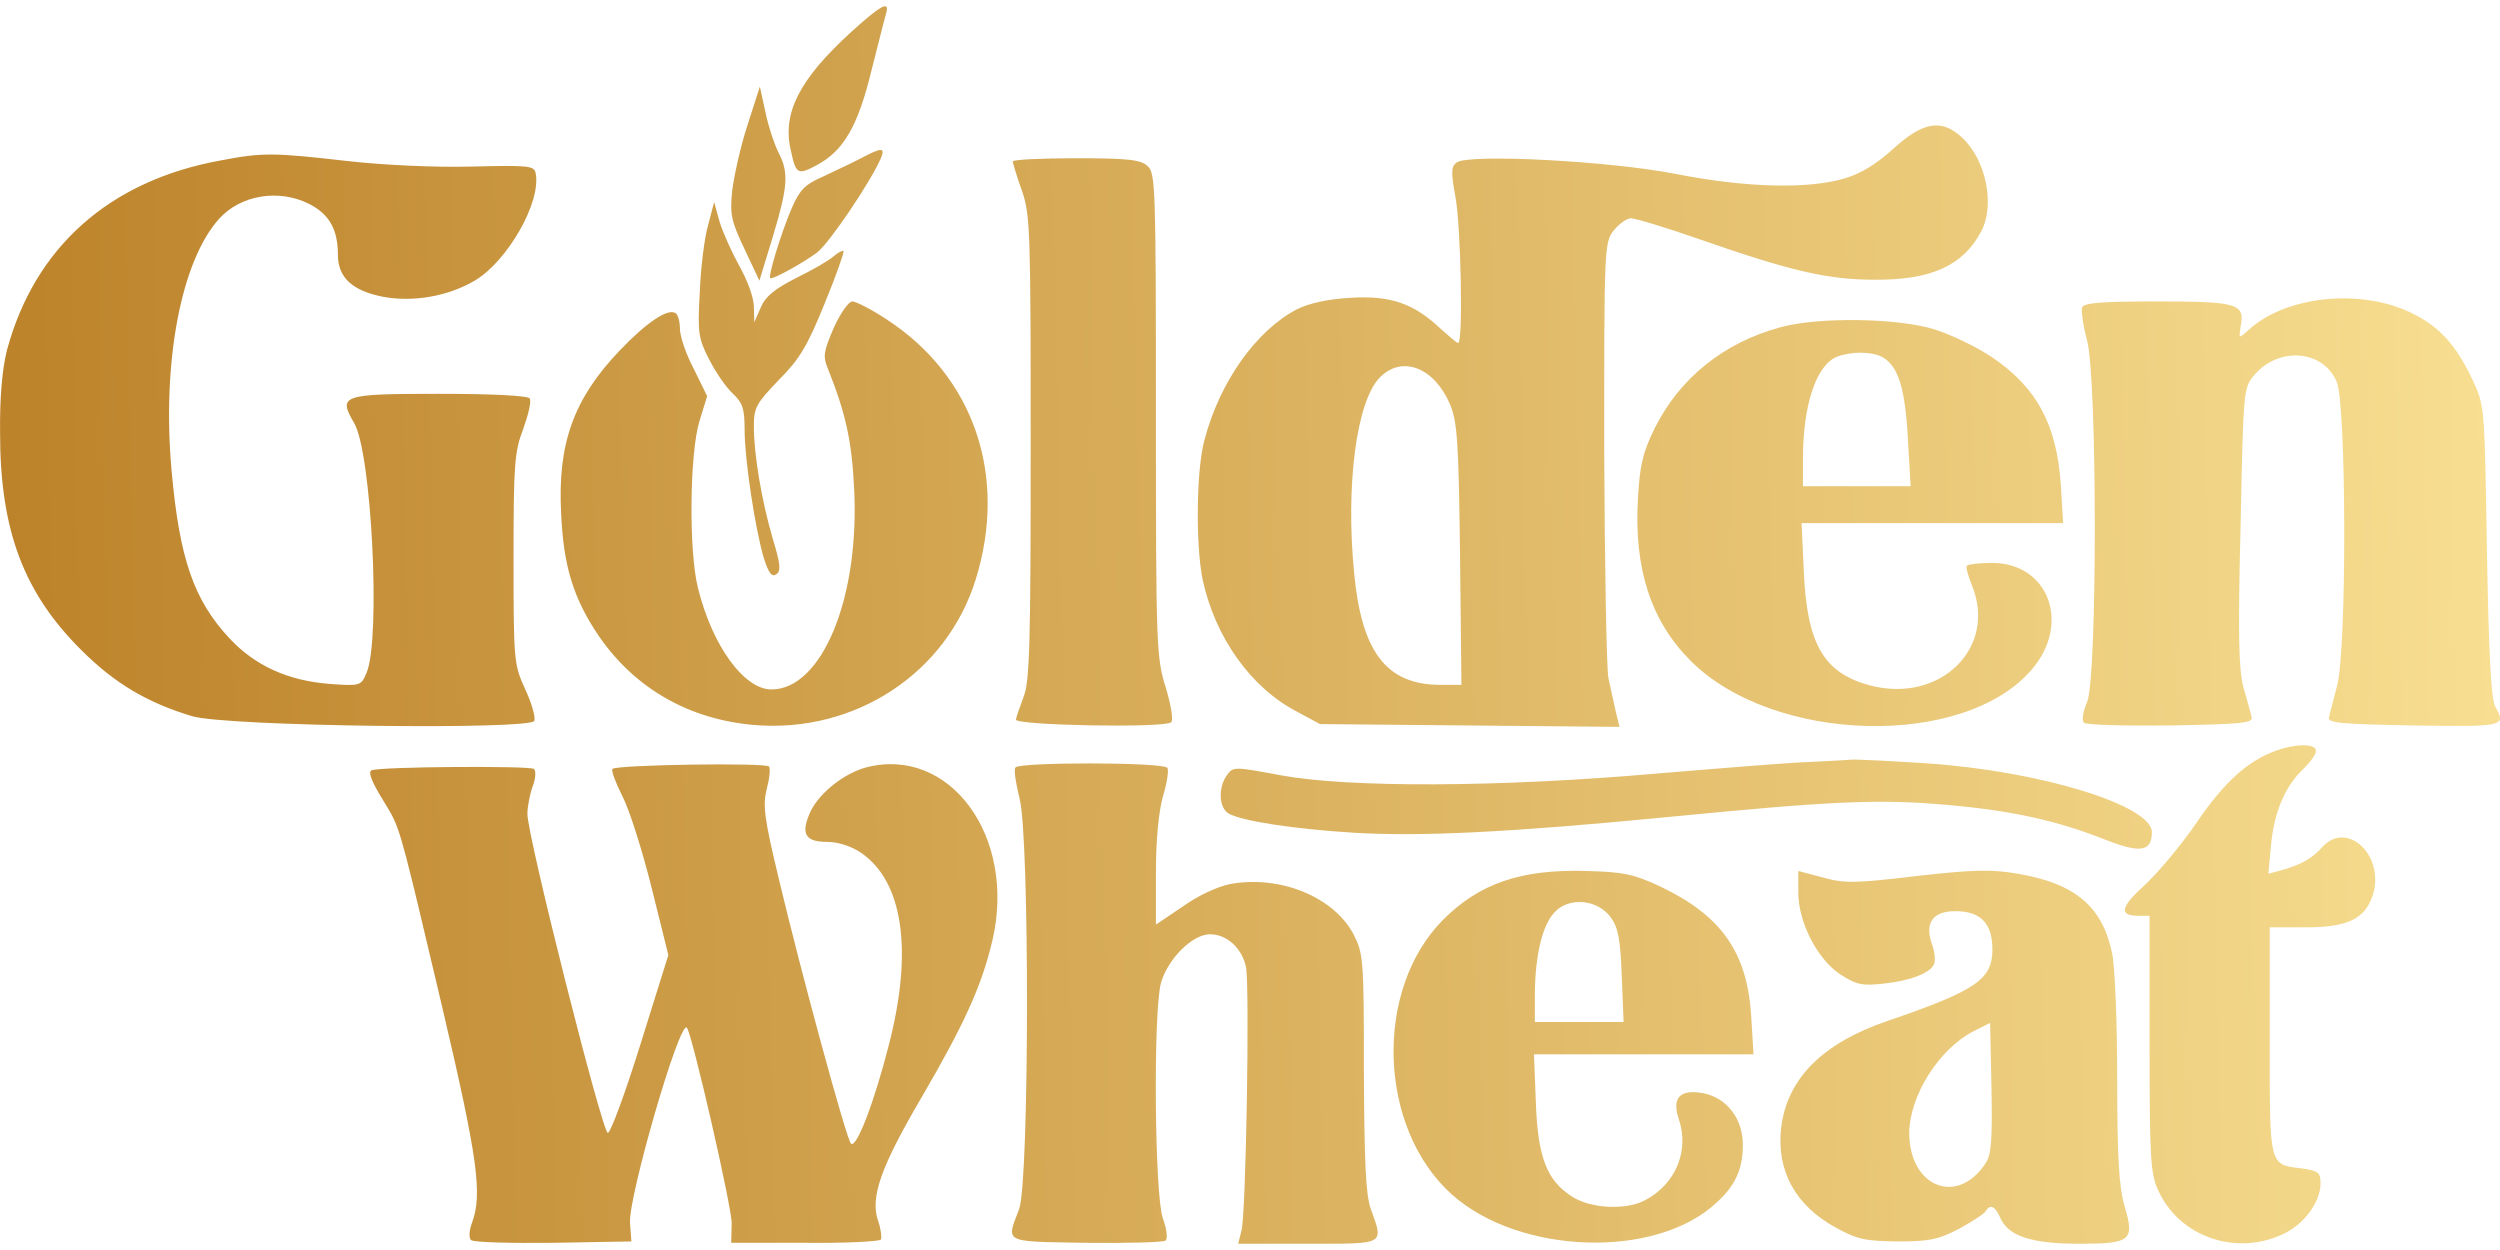 <svg width="200" height="100" viewBox="0 0 200 100" fill="none" xmlns="http://www.w3.org/2000/svg">
<path fill-rule="evenodd" clip-rule="evenodd" d="M70.136 3.989L70.137 3.987L70.137 3.987L70.138 3.984C70.506 2.529 70.802 1.362 70.882 1.093C71.215 -0.015 70.476 0.391 67.999 2.645C63.932 6.377 62.564 9.075 63.266 12.031C63.673 13.953 63.821 14.027 65.337 13.214C67.481 12.068 68.627 10.11 69.699 5.712C69.85 5.119 69.998 4.535 70.136 3.99L70.136 3.989ZM61.824 18.942C63.044 14.877 63.118 13.805 62.268 12.179C61.935 11.514 61.454 10.073 61.233 8.964L60.789 6.932L59.791 10.036C59.236 11.736 58.718 14.101 58.571 15.283C58.386 17.168 58.497 17.685 59.569 19.939L60.752 22.452L61.824 18.942ZM158.507 18.498C159.616 16.355 158.877 12.77 156.954 10.997C155.327 9.482 153.848 9.74 151.482 11.883C150.114 13.14 148.82 13.916 147.526 14.285C144.642 15.135 139.688 15.024 134.068 13.916C128.818 12.881 117.541 12.29 116.543 12.992C116.1 13.288 116.063 13.731 116.432 15.727C116.876 18.092 117.061 27.441 116.654 27.441C116.543 27.441 115.952 26.923 115.286 26.332C113.105 24.263 111.256 23.635 108.077 23.819C106.191 23.93 104.712 24.263 103.751 24.743C100.497 26.443 97.576 30.545 96.356 35.201C95.691 37.64 95.654 43.626 96.208 46.361C97.207 50.98 100.054 55.008 103.751 56.929L105.599 57.927L117.578 58.038L129.557 58.149L129.262 56.929C129.204 56.668 129.128 56.321 129.047 55.947L129.046 55.941L129.046 55.94L129.043 55.927L129.042 55.923C128.918 55.351 128.781 54.719 128.67 54.232C128.522 53.419 128.374 45.252 128.337 36.088C128.337 19.755 128.337 19.385 129.114 18.424C129.52 17.907 130.149 17.463 130.482 17.463C130.815 17.463 133.292 18.203 135.917 19.126C143.237 21.676 146.195 22.378 149.966 22.378C154.514 22.415 157.065 21.233 158.507 18.498ZM65.374 20.198C66.372 19.422 69.81 14.322 70.513 12.549C70.808 11.773 70.476 11.81 68.812 12.696C68.325 12.952 67.519 13.333 66.763 13.689C66.427 13.848 66.101 14.001 65.817 14.138C64.375 14.766 63.969 15.209 63.34 16.65C62.453 18.72 61.38 22.267 61.639 22.267C62.009 22.267 64.227 21.048 65.374 20.198ZM37.755 13.325C34.797 13.399 30.73 13.214 27.773 12.881C21.931 12.216 21.044 12.179 17.605 12.844C8.732 14.47 2.779 19.791 0.561 27.995C0.191 29.436 -0.031 31.764 0.006 34.647C0.006 42.407 1.892 47.432 6.514 52.015C9.176 54.675 11.801 56.227 15.387 57.299C18.086 58.112 42.451 58.408 42.746 57.669C42.857 57.373 42.525 56.227 42.007 55.119C41.12 53.16 41.083 52.938 41.083 44.735C41.083 37.16 41.157 36.125 41.859 34.314C42.266 33.169 42.525 32.097 42.377 31.875C42.229 31.653 39.456 31.506 35.13 31.506C27.329 31.506 27.033 31.616 28.327 33.834C29.732 36.199 30.472 51.128 29.326 53.825C28.882 54.86 28.845 54.897 26.368 54.712C23.04 54.454 20.415 53.271 18.345 51.054C15.498 47.987 14.352 44.698 13.723 37.603C12.947 28.919 14.5 20.863 17.531 17.5C19.269 15.579 22.338 15.098 24.741 16.318C26.331 17.131 27.033 18.35 27.033 20.383C27.033 22.193 28.179 23.265 30.657 23.745C33.06 24.189 35.833 23.709 37.977 22.452C40.602 20.9 43.301 16.17 42.857 13.879C42.746 13.251 42.34 13.214 37.755 13.325ZM92.474 33.169C92.474 14.951 92.437 13.842 91.809 13.288C91.254 12.77 90.256 12.659 86.078 12.659C83.305 12.659 81.013 12.77 81.013 12.918C81.05 13.103 81.346 14.138 81.752 15.246C82.418 17.168 82.455 18.424 82.455 35.755C82.455 51.165 82.381 54.49 81.9 55.71L81.9 55.71C81.604 56.523 81.309 57.336 81.272 57.558C81.161 58.038 93.214 58.26 93.694 57.779C93.879 57.595 93.694 56.449 93.251 54.971C92.511 52.606 92.474 51.682 92.474 33.169ZM60.308 24.521C60.308 23.819 59.791 22.415 59.162 21.306C58.571 20.235 57.831 18.609 57.572 17.759L57.129 16.17L56.648 18.018C56.352 19.015 56.056 21.454 55.983 23.376C55.798 26.628 55.872 27.071 56.722 28.734C57.24 29.769 58.09 30.988 58.608 31.469C59.421 32.245 59.569 32.688 59.569 34.425C59.569 36.753 60.419 42.37 61.122 44.698C61.491 45.843 61.75 46.176 62.083 45.954C62.49 45.696 62.453 45.178 61.824 43.109C60.937 40.079 60.308 36.383 60.308 34.092C60.308 32.614 60.493 32.282 62.305 30.397C63.969 28.734 64.597 27.663 65.965 24.3C66.889 22.046 67.555 20.161 67.481 20.087C67.407 20.013 67.037 20.198 66.704 20.494C66.335 20.826 65.004 21.602 63.71 22.23C61.972 23.117 61.233 23.709 60.863 24.595L60.345 25.778L60.308 24.521ZM197.808 30.397C196.477 27.589 195.183 26.147 192.928 25.039C188.824 23.043 182.835 23.672 179.877 26.406C179.481 26.764 179.287 26.939 179.211 26.898C179.139 26.858 179.176 26.619 179.248 26.148L179.248 26.148L179.248 26.147C179.618 24.3 179.063 24.115 172.63 24.115C168.12 24.115 166.715 24.226 166.567 24.595C166.493 24.854 166.641 26.073 166.973 27.256C167.787 30.471 167.787 54.158 166.973 56.153C166.641 56.892 166.53 57.632 166.715 57.816C166.899 58.001 170.005 58.075 173.665 58.038C179.322 57.927 180.247 57.853 180.136 57.373C180.062 57.077 179.766 56.006 179.47 54.971C179.1 53.493 179.026 50.832 179.248 42.074L179.25 41.989C179.47 31.136 179.472 31.023 180.357 29.991C182.317 27.699 185.866 27.995 186.938 30.545C187.715 32.429 187.752 51.867 186.975 54.823C186.68 55.969 186.384 57.114 186.31 57.41C186.236 57.853 187.345 57.927 193.15 58.038C200.396 58.149 200.507 58.112 199.62 56.523C199.287 55.932 199.102 52.421 198.954 44.07L198.954 44.026C198.77 32.503 198.768 32.427 197.808 30.397ZM78.055 46.361C80.643 38.046 77.907 30.064 70.882 25.519C69.699 24.743 68.479 24.115 68.183 24.115C67.888 24.115 67.222 25.076 66.704 26.221C65.891 28.106 65.817 28.512 66.224 29.473C67.666 33.095 68.146 35.275 68.331 39.118C68.775 47.876 65.743 55.156 61.713 55.156C59.532 55.156 56.981 51.682 55.835 47.026C55.095 44.107 55.169 36.309 55.946 33.723L56.574 31.69L55.502 29.51C54.873 28.328 54.393 26.887 54.393 26.295C54.393 25.741 54.245 25.15 54.023 25.039C53.395 24.669 51.694 25.815 49.549 28.069C45.889 31.912 44.595 35.497 44.891 41.077C45.076 45.326 45.889 47.913 47.923 50.906C50.806 55.082 55.132 57.558 60.345 58.001C68.405 58.666 75.726 53.862 78.055 46.361ZM159.32 28.549C158.1 27.736 156.03 26.739 154.699 26.332C151.778 25.445 145.493 25.334 142.424 26.184C137.913 27.404 134.364 30.249 132.367 34.277C131.406 36.236 131.184 37.233 131.036 39.894C130.704 45.474 132.072 49.687 135.251 52.865C141.906 59.516 157.139 59.886 162.537 53.567C165.716 49.871 163.868 45.031 159.357 45.031C158.359 45.031 157.472 45.141 157.361 45.252C157.25 45.363 157.435 46.028 157.73 46.767C159.838 51.793 155.216 56.338 149.559 54.823C145.899 53.825 144.568 51.534 144.309 45.806L144.125 41.852H154.588H165.051L164.866 38.785C164.533 33.944 162.943 30.988 159.32 28.549ZM184.313 61.475C184.831 60.957 185.275 60.366 185.275 60.071C185.275 59.479 183.722 59.479 182.132 60.033C179.84 60.846 177.954 62.546 175.736 65.798C174.479 67.646 172.593 69.863 171.558 70.824C169.635 72.561 169.488 73.263 171.077 73.263H171.965V83.499C171.965 92.663 172.039 93.92 172.667 95.25C174.331 98.908 178.805 100.497 182.576 98.76C184.313 97.984 185.644 96.174 185.644 94.659C185.644 93.809 185.46 93.661 184.166 93.476L184.028 93.459L183.953 93.45C183.279 93.368 182.796 93.309 182.45 93.06C181.576 92.43 181.576 90.586 181.577 84.079V84.079L181.578 83.277V74.187H184.498C187.863 74.187 189.268 73.484 189.859 71.489C190.747 68.385 187.752 65.614 185.792 67.757C184.979 68.681 184.092 69.161 182.576 69.604L181.467 69.9L181.688 67.535C181.947 64.911 182.835 62.842 184.313 61.475ZM172.15 66.574C172.15 64.431 163.276 61.696 154.181 61.068C151.26 60.883 148.524 60.736 148.118 60.773C147.75 60.806 146.505 60.87 145.204 60.936L144.79 60.957C143.385 60.994 137.876 61.438 132.589 61.881C119.908 62.99 107.966 63.027 102.494 62.029C98.76 61.327 98.649 61.327 98.168 61.992C97.428 62.99 97.502 64.653 98.316 65.096C99.388 65.687 103.492 66.316 108.187 66.611C113.438 66.944 120.61 66.611 133.513 65.355C146.713 64.061 150.41 63.914 155.771 64.394C160.91 64.837 164.607 65.65 168.489 67.202C171.225 68.274 172.15 68.126 172.15 66.574ZM42.192 65.096C42.192 64.579 42.377 63.581 42.599 62.953C42.857 62.288 42.894 61.66 42.709 61.512C42.34 61.253 30.472 61.327 29.732 61.623C29.436 61.733 29.695 62.472 30.583 63.914C30.675 64.068 30.76 64.208 30.839 64.339C31.012 64.622 31.158 64.864 31.293 65.111C32.06 66.522 32.443 68.143 35.007 78.999L35.389 80.617C38.236 92.737 38.605 95.546 37.755 97.837C37.533 98.428 37.496 99.019 37.681 99.204C37.866 99.389 40.824 99.463 44.262 99.426L50.511 99.315L50.4 97.837C50.252 95.804 54.356 81.614 54.947 82.206C55.354 82.649 58.571 96.654 58.534 97.874L58.497 99.426H64.375C67.629 99.463 70.365 99.315 70.476 99.167C70.55 98.982 70.476 98.317 70.254 97.689C69.588 95.804 70.476 93.328 73.729 87.785C77.131 81.947 78.536 78.88 79.386 75.258C81.346 66.944 75.985 59.627 69.256 61.401C67.407 61.918 65.374 63.581 64.745 65.133C64.079 66.722 64.449 67.35 66.15 67.35C67.037 67.35 68.073 67.683 68.849 68.2C72.25 70.491 73.064 76.034 71.104 83.61C69.921 88.266 68.479 91.961 68.073 91.481C67.703 91.111 64.079 77.771 62.305 70.306C61.122 65.392 61.011 64.394 61.343 63.101C61.565 62.288 61.639 61.512 61.528 61.327C61.307 60.994 49.364 61.179 48.995 61.512C48.884 61.66 49.254 62.62 49.808 63.729C50.363 64.8 51.398 68.089 52.137 71.046L53.468 76.404L51.25 83.499C50.03 87.416 48.847 90.631 48.625 90.631C48.181 90.631 42.155 66.759 42.192 65.096ZM93.029 63.729C93.362 62.657 93.509 61.623 93.398 61.438C93.103 60.957 81.493 60.957 81.235 61.401C81.087 61.586 81.272 62.694 81.567 63.877C82.381 67.055 82.344 94.548 81.53 96.728C81.474 96.877 81.42 97.017 81.369 97.15C81.051 97.97 80.853 98.482 81.02 98.805C81.296 99.339 82.569 99.359 85.947 99.411C86.245 99.415 86.559 99.42 86.891 99.426C90.256 99.463 93.103 99.389 93.251 99.241C93.436 99.056 93.325 98.28 93.029 97.467C92.363 95.62 92.252 80.875 92.881 78.621C93.436 76.699 95.395 74.741 96.8 74.741C98.168 74.741 99.388 75.886 99.684 77.401C99.98 79.028 99.684 97.209 99.314 98.465L99.055 99.5H104.638C104.87 99.5 105.093 99.5 105.307 99.5C108.548 99.502 109.831 99.503 110.14 98.955C110.342 98.596 110.127 98.002 109.771 97.018L109.723 96.885L109.666 96.728C109.26 95.582 109.149 93.07 109.112 85.79C109.112 76.626 109.075 76.293 108.261 74.704C106.672 71.748 102.42 70.011 98.464 70.713C97.466 70.898 95.839 71.637 94.619 72.524L92.474 73.965V69.789C92.474 67.129 92.696 64.948 93.029 63.729ZM140.095 81.245C139.762 76.145 137.691 73.226 132.774 70.898C130.704 69.937 129.89 69.752 126.858 69.678C121.682 69.531 118.355 70.676 115.471 73.558C109.888 79.138 110.221 90.224 116.137 95.546C121.534 100.386 132.478 100.756 137.322 96.211C138.838 94.844 139.429 93.513 139.429 91.592C139.429 89.485 138.135 87.822 136.249 87.453C134.401 87.12 133.735 87.822 134.29 89.485C135.177 92.035 134.068 94.733 131.591 96.026C130.038 96.839 127.191 96.691 125.712 95.693C123.716 94.4 123.013 92.515 122.865 88.118L122.718 84.349H131.48H140.279L140.095 81.245ZM161.428 69.9C159.283 69.531 157.915 69.567 153.294 70.085C148.376 70.676 147.526 70.676 145.825 70.196L143.866 69.678V71.415C143.866 73.78 145.382 76.736 147.23 77.956C148.487 78.769 148.968 78.88 150.632 78.695C152.813 78.473 154.44 77.845 154.736 77.106C154.847 76.847 154.773 76.108 154.551 75.517C153.959 73.817 154.625 72.893 156.436 72.893C158.47 72.893 159.394 73.891 159.394 75.96C159.394 78.362 158.063 79.249 151.075 81.651C145.825 83.425 142.978 86.27 142.498 90.187C142.091 93.624 143.607 96.432 146.861 98.206C148.598 99.167 149.227 99.278 151.815 99.315C154.329 99.315 155.068 99.167 156.695 98.317C157.73 97.763 158.692 97.135 158.84 96.913C159.209 96.285 159.616 96.469 160.06 97.504C160.725 98.908 162.574 99.5 166.345 99.5C170.486 99.5 170.782 99.241 169.968 96.506C169.525 94.991 169.377 92.7 169.377 86.344C169.377 81.799 169.192 77.254 168.97 76.256C168.194 72.524 166.012 70.676 161.428 69.9ZM110.406 30.176C108.52 32.06 107.633 38.823 108.335 45.881C108.927 52.163 110.923 54.75 115.138 54.787H116.913L116.802 44.329C116.691 35.201 116.58 33.723 115.989 32.319C114.731 29.4 112.18 28.402 110.406 30.176ZM144.236 36.679C144.236 32.393 145.308 29.215 146.935 28.55C148.044 28.106 149.708 28.106 150.559 28.55C151.853 29.252 152.407 31.025 152.629 35.053L152.851 38.897H148.562H144.236V36.679ZM124.379 72.967C123.381 74.002 122.826 76.404 122.789 79.434V81.762H126.338H129.888L129.74 78.067C129.629 75.073 129.444 74.187 128.853 73.374C127.78 71.933 125.525 71.748 124.379 72.967ZM152.738 90.631C152.775 87.638 155.104 83.942 157.877 82.501L159.208 81.836L159.319 87.009C159.393 91.185 159.319 92.368 158.839 93.07C156.583 96.506 152.738 94.954 152.738 90.631Z" fill="url(#paint0_linear_329_9368)"/>
<defs>
<linearGradient id="paint0_linear_329_9368" x1="-5.257" y1="69.215" x2="202.172" y2="64.875" gradientUnits="userSpaceOnUse">
<stop stop-color="#BB8027"/>
<stop offset="1" stop-color="#F8DF92"/>
</linearGradient>
</defs>
</svg>
